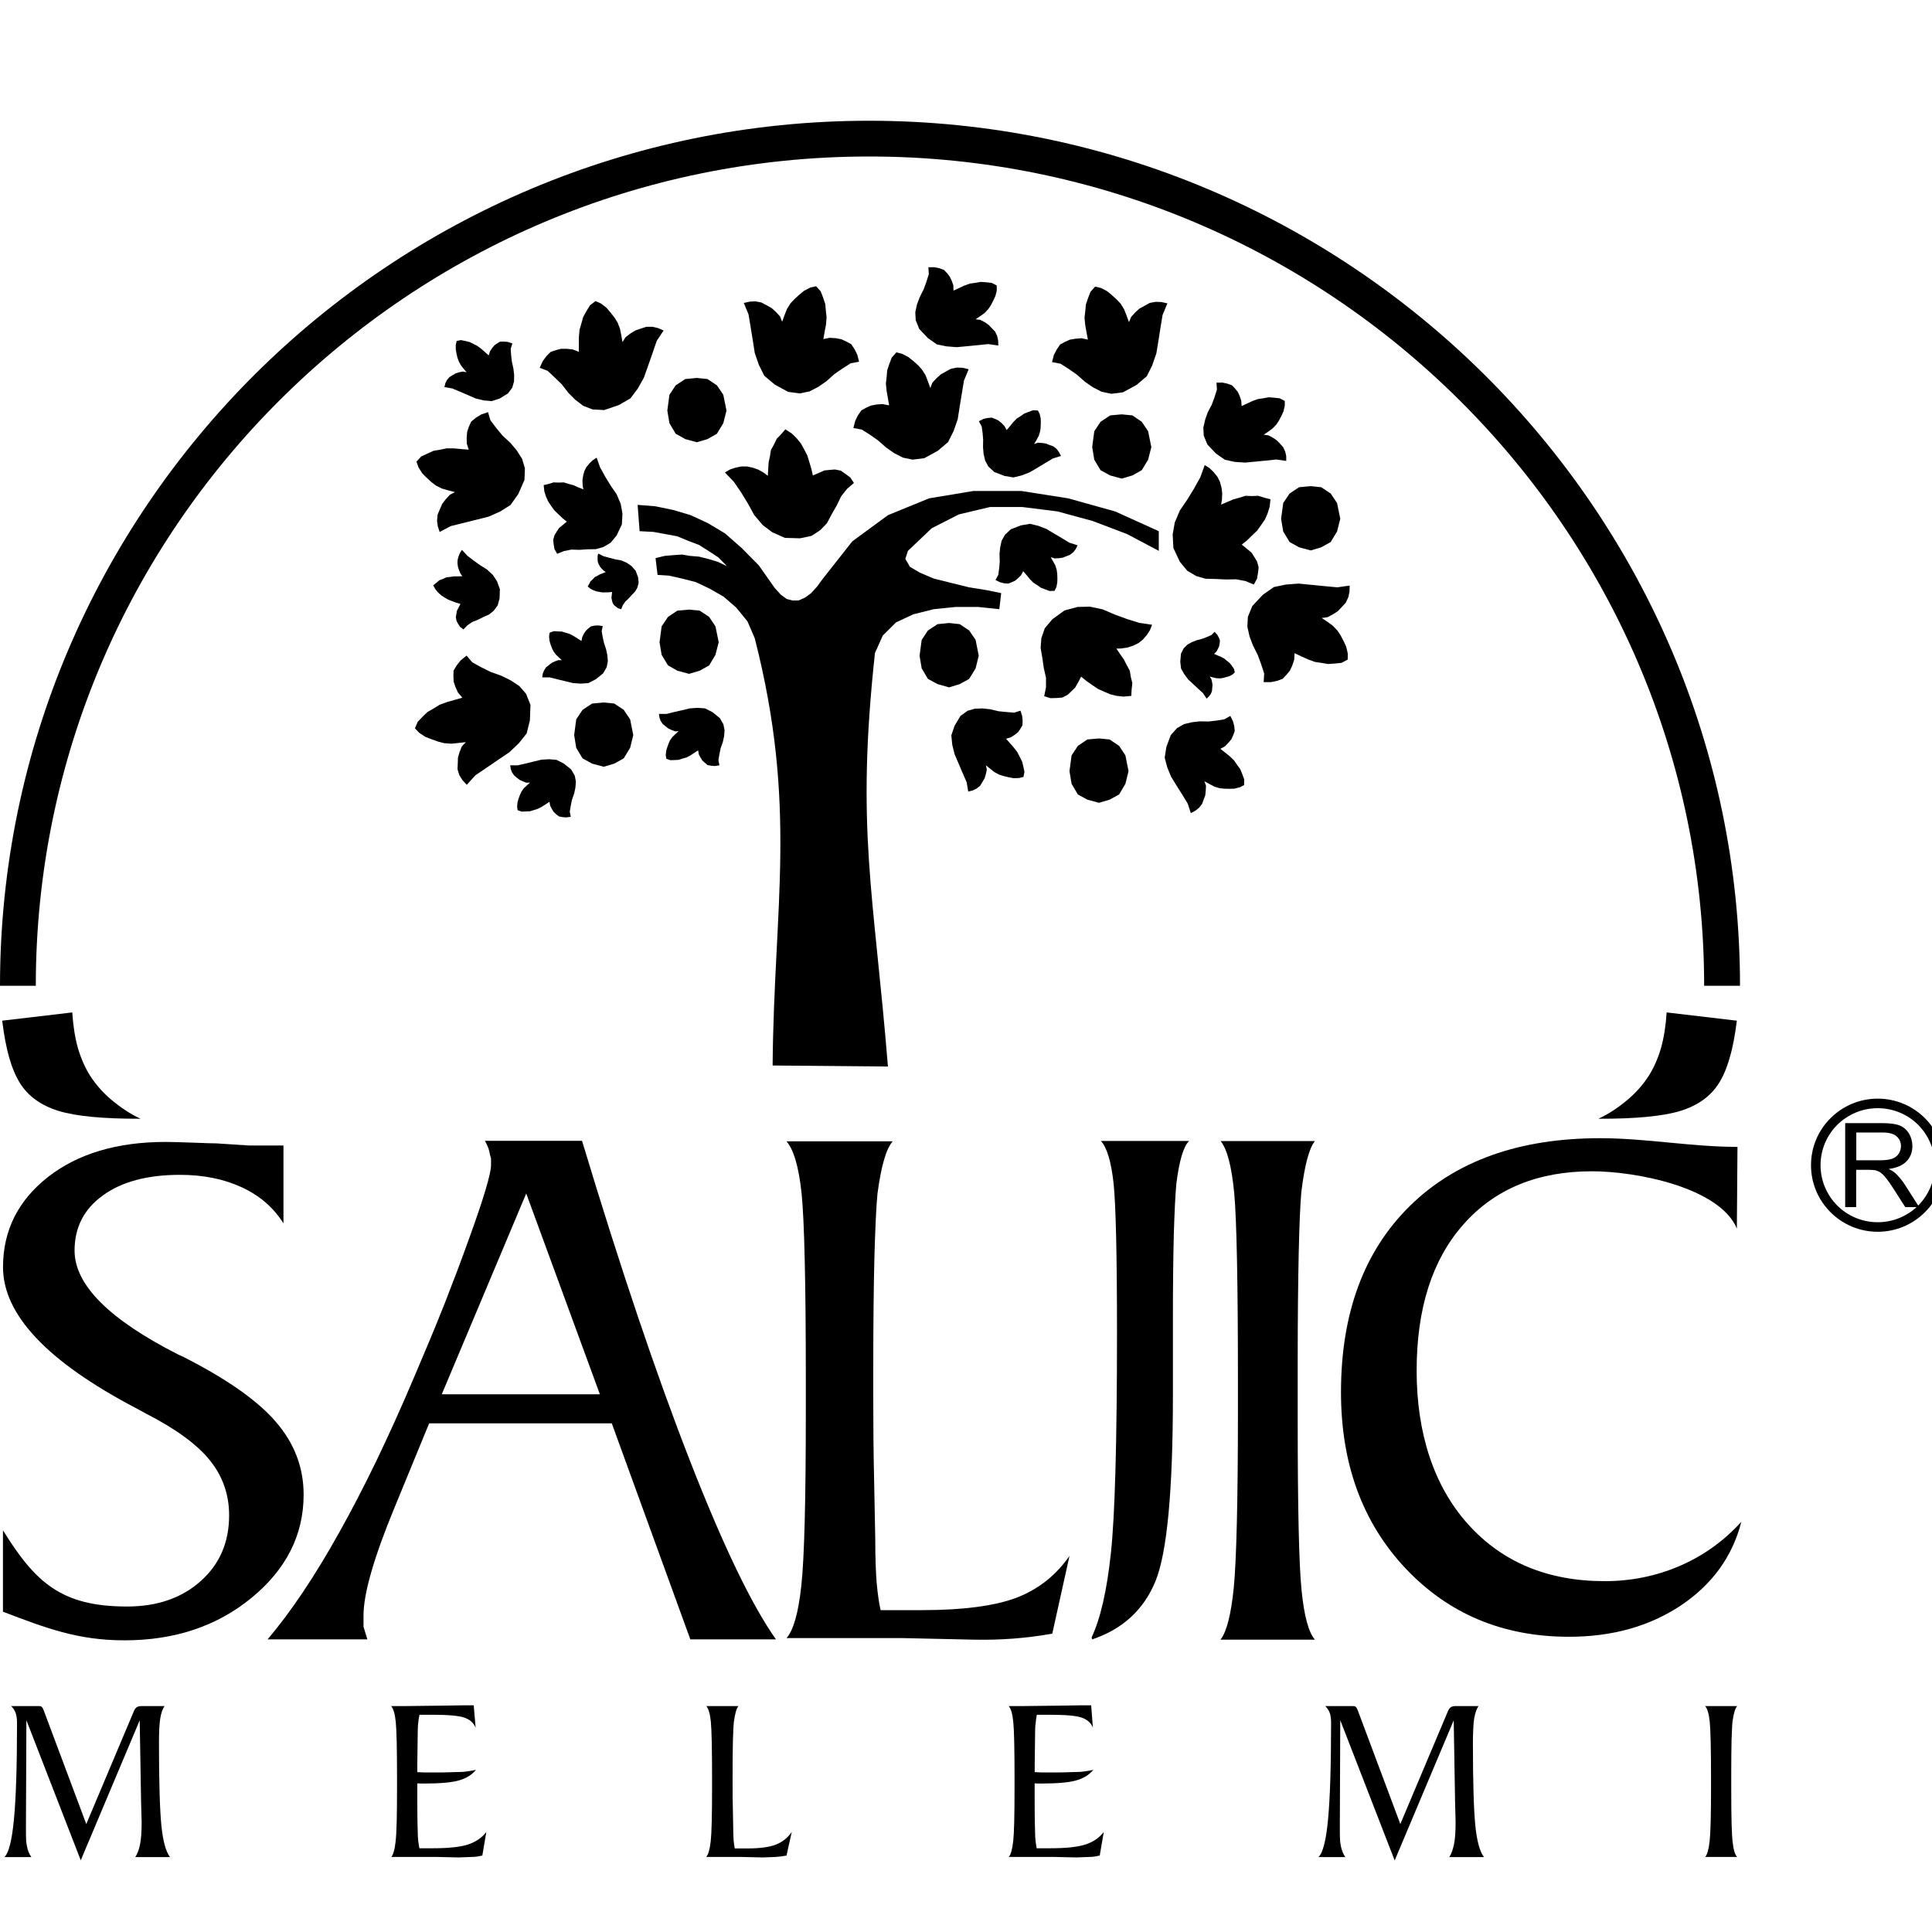 <svg width="32" height="32" viewBox="0 0 32 32" fill="none" xmlns="http://www.w3.org/2000/svg">
<g clip-path="url(#clip0_757_47)">
<path fill-rule="evenodd" clip-rule="evenodd" d="M19.541 9.303L19.663 9.452L19.813 9.541L19.968 9.586L20.142 9.59L20.305 9.598L20.473 9.595L20.629 9.624L20.767 9.682L20.82 9.586L20.838 9.48L20.847 9.395L20.82 9.298L20.777 9.228L20.728 9.152L20.648 9.086L20.568 9.02L20.655 8.95L20.742 8.865L20.824 8.787L20.89 8.693L20.951 8.605L20.996 8.502L21.029 8.396L21.043 8.27L20.944 8.244L20.84 8.212L20.737 8.216L20.629 8.212L20.526 8.244L20.429 8.271L20.323 8.316L20.225 8.358L20.239 8.28L20.244 8.172L20.232 8.077L20.206 7.981L20.165 7.898L20.1 7.818L20.034 7.754L19.954 7.703L19.881 7.905L19.775 8.096L19.663 8.278L19.543 8.454L19.458 8.653L19.423 8.851L19.435 9.077L19.541 9.303Z" fill="black"/>
<path fill-rule="evenodd" clip-rule="evenodd" d="M10.006 6.792L9.813 6.781L9.659 6.721L9.527 6.62L9.416 6.509L9.305 6.366L9.191 6.255L9.07 6.142L8.939 6.092L8.99 5.981L9.05 5.899L9.122 5.828L9.212 5.798L9.294 5.777H9.385L9.487 5.788L9.588 5.828V5.585L9.599 5.463L9.628 5.362L9.659 5.251L9.71 5.159L9.771 5.058L9.863 4.987L9.954 5.027L10.046 5.098L10.107 5.17L10.178 5.26L10.229 5.342L10.268 5.442L10.289 5.545L10.31 5.666L10.361 5.585L10.441 5.524L10.523 5.474L10.615 5.442L10.705 5.413H10.808L10.899 5.434L10.991 5.474L10.878 5.645L10.808 5.849L10.737 6.052L10.665 6.255L10.563 6.437L10.441 6.599L10.248 6.71L10.006 6.792Z" fill="black"/>
<path fill-rule="evenodd" clip-rule="evenodd" d="M22.199 8.593L22.146 8.803L22.04 8.978L21.884 9.065L21.71 9.117L21.517 9.065L21.36 8.978L21.254 8.803L21.219 8.593L21.254 8.332L21.36 8.174L21.517 8.07L21.71 8.052L21.884 8.07L22.04 8.174L22.146 8.332L22.199 8.593Z" fill="black"/>
<path fill-rule="evenodd" clip-rule="evenodd" d="M10.213 8.869L10.115 8.989L9.995 9.06L9.87 9.096L9.731 9.098L9.598 9.107L9.464 9.103L9.339 9.128L9.228 9.173L9.184 9.096L9.17 9.011L9.163 8.942L9.184 8.865L9.219 8.808L9.259 8.747L9.324 8.693L9.388 8.64L9.318 8.584L9.247 8.516L9.183 8.454L9.127 8.377L9.08 8.306L9.042 8.223L9.016 8.139L9.005 8.035L9.085 8.016L9.169 7.99L9.25 7.993L9.337 7.99L9.421 8.016L9.499 8.037L9.585 8.075L9.663 8.106L9.651 8.046L9.647 7.959L9.658 7.882L9.678 7.804L9.713 7.736L9.764 7.674L9.818 7.622L9.882 7.58L9.94 7.743L10.025 7.896L10.115 8.044L10.213 8.185L10.281 8.346L10.31 8.506L10.3 8.686L10.213 8.869Z" fill="black"/>
<path fill-rule="evenodd" clip-rule="evenodd" d="M13.251 8.916L13.441 8.876L13.585 8.782L13.697 8.666L13.778 8.513L13.86 8.37L13.933 8.219L14.031 8.096L14.144 7.999L14.083 7.908L13.996 7.844L13.925 7.795L13.827 7.776L13.745 7.783L13.653 7.792L13.559 7.834L13.463 7.875L13.439 7.766L13.404 7.65L13.371 7.542L13.317 7.439L13.267 7.347L13.195 7.259L13.117 7.182L13.008 7.111L12.941 7.189L12.865 7.268L12.821 7.36L12.769 7.453L12.752 7.561L12.731 7.658L12.724 7.775L12.717 7.881L12.654 7.832L12.559 7.778L12.47 7.747L12.371 7.726H12.277L12.178 7.747L12.091 7.776L12.007 7.825L12.155 7.98L12.278 8.16L12.39 8.344L12.492 8.53L12.633 8.697L12.793 8.817L13.001 8.909L13.251 8.916Z" fill="black"/>
<path fill-rule="evenodd" clip-rule="evenodd" d="M16.469 7.818L16.371 7.728L16.317 7.629L16.291 7.516L16.282 7.408L16.284 7.283L16.275 7.174L16.26 7.063L16.213 6.977L16.288 6.939L16.355 6.924L16.425 6.917L16.488 6.941L16.54 6.967L16.589 7.007L16.637 7.057L16.674 7.123L16.728 7.059L16.78 6.995L16.839 6.934L16.902 6.894L16.966 6.849L17.034 6.823L17.111 6.795L17.191 6.799L17.222 6.859L17.238 6.938L17.239 7.002L17.236 7.082L17.227 7.148L17.205 7.219L17.172 7.281L17.128 7.354L17.191 7.333L17.26 7.337L17.326 7.347L17.387 7.372L17.45 7.394L17.504 7.439L17.542 7.492L17.573 7.552L17.438 7.594L17.311 7.67L17.184 7.747L17.055 7.823L16.921 7.875L16.785 7.908L16.634 7.882L16.469 7.818Z" fill="black"/>
<path fill-rule="evenodd" clip-rule="evenodd" d="M16.743 8.766L16.646 8.857L16.59 8.956L16.566 9.068L16.555 9.176L16.559 9.301L16.55 9.409L16.535 9.522L16.488 9.607L16.562 9.643L16.63 9.661L16.7 9.666L16.762 9.642L16.815 9.617L16.862 9.577L16.912 9.527L16.947 9.461L17.003 9.525L17.055 9.589L17.114 9.65L17.177 9.69L17.241 9.735L17.309 9.761L17.386 9.789L17.466 9.786L17.497 9.725L17.512 9.647L17.514 9.583L17.511 9.503L17.502 9.437L17.48 9.365L17.445 9.303L17.403 9.228L17.466 9.249L17.535 9.246L17.601 9.237L17.662 9.213L17.725 9.188L17.779 9.145L17.819 9.093L17.848 9.032L17.713 8.989L17.586 8.912L17.459 8.837L17.332 8.761L17.196 8.709L17.06 8.676L16.909 8.702L16.743 8.766Z" fill="black"/>
<path fill-rule="evenodd" clip-rule="evenodd" d="M10.569 9.563L10.578 9.654L10.557 9.732L10.521 9.796L10.465 9.854L10.413 9.911L10.357 9.965L10.315 10.025L10.289 10.09L10.239 10.076L10.199 10.046L10.167 10.02L10.145 9.98L10.136 9.944L10.127 9.9L10.133 9.854L10.138 9.805L10.086 9.81L10.028 9.812H9.976L9.924 9.803L9.875 9.794L9.825 9.775L9.779 9.751L9.734 9.713L9.758 9.673L9.781 9.628L9.818 9.595L9.851 9.558L9.896 9.536L9.936 9.513L9.986 9.494L10.033 9.475L10.002 9.454L9.966 9.419L9.938 9.385L9.915 9.343L9.901 9.303L9.898 9.256V9.213L9.908 9.169L9.997 9.213L10.096 9.24L10.194 9.265L10.289 9.282L10.383 9.322L10.46 9.376L10.529 9.454L10.569 9.563Z" fill="black"/>
<path fill-rule="evenodd" clip-rule="evenodd" d="M8.786 11.674L8.714 11.493L8.603 11.364L8.459 11.269L8.307 11.194L8.124 11.128L7.975 11.054L7.822 10.97L7.728 10.859L7.629 10.939L7.564 11.021L7.512 11.109L7.51 11.206L7.514 11.29L7.543 11.377L7.585 11.47L7.658 11.556L7.533 11.592L7.408 11.627L7.284 11.672L7.188 11.731L7.082 11.792L7.004 11.866L6.919 11.955L6.873 12.063L6.945 12.139L7.046 12.205L7.14 12.242L7.256 12.283L7.355 12.309L7.474 12.318L7.585 12.307L7.716 12.292L7.648 12.365L7.611 12.459L7.585 12.551L7.582 12.648L7.578 12.743L7.609 12.841L7.66 12.922L7.731 12.999L7.874 12.841L8.062 12.714L8.248 12.587L8.436 12.46L8.593 12.311L8.723 12.148L8.777 11.931L8.786 11.674Z" fill="black"/>
<path fill-rule="evenodd" clip-rule="evenodd" d="M8.687 7.948L8.694 7.755L8.647 7.599L8.558 7.459L8.455 7.337L8.323 7.214L8.222 7.092L8.123 6.962L8.083 6.826L7.968 6.866L7.881 6.92L7.804 6.984L7.764 7.073L7.738 7.151L7.73 7.241L7.731 7.344L7.763 7.448L7.641 7.438L7.519 7.427L7.397 7.426L7.293 7.448L7.18 7.467L7.084 7.511L6.976 7.561L6.898 7.646L6.931 7.74L6.993 7.839L7.058 7.905L7.143 7.983L7.22 8.042L7.317 8.091L7.416 8.12L7.536 8.151L7.451 8.195L7.382 8.27L7.324 8.346L7.286 8.435L7.248 8.523L7.239 8.624L7.251 8.716L7.282 8.811L7.465 8.714L7.674 8.662L7.883 8.61L8.091 8.558L8.283 8.473L8.455 8.365L8.584 8.184L8.687 7.948Z" fill="black"/>
<path fill-rule="evenodd" clip-rule="evenodd" d="M19.997 7.361L19.938 7.215L19.931 7.083L19.961 6.951L20.004 6.83L20.072 6.7L20.116 6.58L20.156 6.453L20.149 6.338L20.248 6.337L20.328 6.354L20.406 6.382L20.459 6.439L20.502 6.491L20.533 6.559L20.559 6.637L20.565 6.726L20.655 6.684L20.744 6.642L20.838 6.609L20.923 6.597L21.015 6.58L21.101 6.587L21.196 6.597L21.28 6.641V6.72L21.259 6.812L21.228 6.882L21.184 6.965L21.142 7.03L21.081 7.094L21.014 7.144L20.93 7.2L21.008 7.21L21.08 7.248L21.146 7.292L21.2 7.347L21.252 7.405L21.287 7.479L21.304 7.554V7.634L21.139 7.611L20.967 7.629L20.793 7.646L20.619 7.662L20.448 7.65L20.288 7.615L20.14 7.512L19.997 7.361Z" fill="black"/>
<path fill-rule="evenodd" clip-rule="evenodd" d="M20.742 10.038L20.669 10.216L20.66 10.38L20.697 10.543L20.753 10.691L20.834 10.852L20.888 11L20.939 11.156L20.93 11.298H21.052L21.151 11.278L21.245 11.243L21.311 11.173L21.365 11.107L21.403 11.026L21.436 10.928L21.442 10.819L21.553 10.871L21.663 10.921L21.777 10.963L21.884 10.979L21.997 10.998L22.101 10.991L22.22 10.979L22.322 10.925L22.324 10.826L22.298 10.713L22.259 10.628L22.206 10.526L22.153 10.446L22.078 10.366L21.995 10.305L21.892 10.236L21.988 10.223L22.078 10.175L22.159 10.123L22.225 10.053L22.291 9.982L22.333 9.89L22.352 9.8L22.355 9.699L22.15 9.728L21.936 9.708L21.722 9.687L21.508 9.666L21.299 9.682L21.101 9.723L20.918 9.85L20.742 10.038Z" fill="black"/>
<path fill-rule="evenodd" clip-rule="evenodd" d="M12.033 6.8L11.98 7.01L11.874 7.184L11.718 7.273L11.542 7.325L11.351 7.273L11.192 7.184L11.088 7.01L11.053 6.8L11.088 6.538L11.192 6.382L11.351 6.278L11.542 6.26L11.718 6.278L11.874 6.382L11.98 6.538L12.033 6.8Z" fill="black"/>
<path fill-rule="evenodd" clip-rule="evenodd" d="M19.07 7.405L19.016 7.615L18.911 7.788L18.755 7.875L18.579 7.927L18.388 7.875L18.229 7.788L18.125 7.615L18.09 7.405L18.125 7.142L18.229 6.986L18.388 6.88L18.579 6.863L18.755 6.88L18.911 6.986L19.016 7.142L19.07 7.405Z" fill="black"/>
<path fill-rule="evenodd" clip-rule="evenodd" d="M16.211 10.861L16.159 11.071L16.052 11.245L15.896 11.331L15.72 11.385L15.529 11.331L15.37 11.245L15.266 11.071L15.231 10.861L15.266 10.598L15.37 10.442L15.529 10.338L15.72 10.319L15.896 10.338L16.052 10.442L16.159 10.598L16.211 10.861Z" fill="black"/>
<path fill-rule="evenodd" clip-rule="evenodd" d="M15.309 7.589L15.116 7.613L14.956 7.58L14.808 7.504L14.678 7.413L14.542 7.294L14.413 7.203L14.274 7.115L14.135 7.089L14.165 6.971L14.21 6.879L14.267 6.797L14.352 6.75L14.429 6.717L14.518 6.7L14.62 6.693L14.727 6.714L14.706 6.594L14.685 6.474L14.673 6.352L14.685 6.248L14.695 6.132L14.728 6.034L14.77 5.923L14.847 5.836L14.944 5.861L15.047 5.915L15.12 5.974L15.207 6.05L15.27 6.121L15.329 6.213L15.367 6.311L15.409 6.427L15.444 6.337L15.513 6.264L15.585 6.199L15.668 6.153L15.753 6.107L15.852 6.088L15.946 6.092L16.044 6.116L15.966 6.305L15.931 6.517L15.896 6.731L15.863 6.943L15.795 7.139L15.704 7.321L15.534 7.466L15.309 7.589Z" fill="black"/>
<path fill-rule="evenodd" clip-rule="evenodd" d="M13.054 6.491L13.248 6.516L13.408 6.483L13.556 6.406L13.686 6.316L13.82 6.196L13.951 6.106L14.09 6.017L14.229 5.991L14.199 5.873L14.154 5.783L14.097 5.699L14.011 5.654L13.935 5.619L13.846 5.602L13.743 5.595L13.637 5.616L13.658 5.498L13.681 5.378L13.691 5.255L13.679 5.15L13.669 5.036L13.636 4.937L13.594 4.826L13.517 4.741L13.42 4.763L13.317 4.817L13.244 4.876L13.159 4.954L13.093 5.024L13.035 5.117L12.997 5.213L12.955 5.329L12.92 5.241L12.851 5.166L12.78 5.102L12.696 5.055L12.611 5.01L12.511 4.991L12.418 4.996L12.32 5.018L12.398 5.208L12.433 5.42L12.468 5.633L12.501 5.845L12.569 6.043L12.659 6.224L12.83 6.368L13.054 6.491Z" fill="black"/>
<path fill-rule="evenodd" clip-rule="evenodd" d="M10.489 12.175L10.437 12.386L10.331 12.561L10.174 12.648L9.999 12.7L9.807 12.648L9.649 12.561L9.544 12.386L9.51 12.175L9.544 11.915L9.649 11.757L9.807 11.653L9.999 11.635L10.174 11.653L10.331 11.757L10.437 11.915L10.489 12.175Z" fill="black"/>
<path fill-rule="evenodd" clip-rule="evenodd" d="M18.6 6.498L18.409 6.522L18.247 6.489L18.099 6.413L17.97 6.323L17.834 6.203L17.704 6.113L17.565 6.024L17.425 5.998L17.455 5.88L17.502 5.79L17.559 5.706L17.643 5.661L17.72 5.626L17.81 5.611L17.911 5.602L18.019 5.625L17.996 5.505L17.975 5.385L17.963 5.263L17.975 5.157L17.986 5.043L18.019 4.944L18.062 4.833L18.139 4.747L18.236 4.77L18.339 4.824L18.41 4.883L18.497 4.961L18.562 5.031L18.619 5.124L18.657 5.22L18.699 5.336L18.736 5.248L18.804 5.173L18.875 5.109L18.96 5.064L19.044 5.017L19.145 4.999L19.239 5.003L19.336 5.025L19.256 5.216L19.221 5.428L19.188 5.64L19.153 5.852L19.085 6.05L18.995 6.231L18.826 6.375L18.6 6.498Z" fill="black"/>
<path fill-rule="evenodd" clip-rule="evenodd" d="M9.99 11.153L10.049 11.05L10.068 10.951L10.059 10.849L10.039 10.755L10.004 10.649L9.983 10.555L9.966 10.454L9.983 10.369L9.908 10.359L9.847 10.362L9.786 10.376L9.739 10.413L9.703 10.449L9.671 10.496L9.644 10.552L9.631 10.616L9.567 10.576L9.504 10.536L9.438 10.501L9.376 10.482L9.308 10.461L9.243 10.458L9.172 10.454L9.104 10.479L9.094 10.54L9.101 10.609L9.116 10.665L9.141 10.732L9.165 10.784L9.205 10.84L9.25 10.883L9.306 10.935L9.247 10.934L9.189 10.955L9.136 10.981L9.09 11.017L9.043 11.054L9.01 11.107L8.989 11.161L8.981 11.22H9.106L9.235 11.252L9.363 11.283L9.492 11.314L9.621 11.323L9.745 11.314L9.866 11.252L9.99 11.153Z" fill="black"/>
<path fill-rule="evenodd" clip-rule="evenodd" d="M9.461 12.745L9.52 12.848L9.539 12.947L9.53 13.049L9.51 13.143L9.473 13.249L9.454 13.343L9.437 13.443L9.454 13.528L9.379 13.539L9.316 13.534L9.257 13.522L9.21 13.485L9.172 13.449L9.142 13.402L9.113 13.346L9.101 13.28L9.038 13.322L8.975 13.362L8.909 13.396L8.847 13.416L8.779 13.437L8.714 13.44L8.641 13.443L8.573 13.419L8.565 13.358L8.572 13.287L8.587 13.233L8.612 13.166L8.636 13.114L8.674 13.058L8.721 13.014L8.777 12.962L8.718 12.964L8.659 12.941L8.607 12.917L8.56 12.881L8.514 12.842L8.479 12.79L8.46 12.737L8.45 12.676H8.577L8.706 12.646L8.834 12.615L8.963 12.584L9.09 12.575L9.216 12.585L9.337 12.646L9.461 12.745Z" fill="black"/>
<path fill-rule="evenodd" clip-rule="evenodd" d="M17.429 10.258L17.305 10.406L17.248 10.571L17.236 10.731L17.265 10.901L17.288 11.062L17.325 11.226V11.384L17.295 11.531L17.399 11.564L17.507 11.561L17.594 11.554L17.683 11.509L17.742 11.453L17.808 11.389L17.859 11.299L17.907 11.207L17.993 11.278L18.094 11.349L18.186 11.411L18.292 11.458L18.39 11.5L18.499 11.526L18.609 11.538L18.738 11.526L18.743 11.424L18.755 11.314L18.731 11.217L18.713 11.109L18.661 11.014L18.616 10.925L18.55 10.83L18.491 10.743L18.57 10.741L18.677 10.725L18.769 10.694L18.858 10.651L18.931 10.592L18.997 10.515L19.047 10.437L19.082 10.348L18.87 10.317L18.661 10.251L18.459 10.177L18.264 10.093L18.05 10.048L17.848 10.053L17.631 10.111L17.429 10.258Z" fill="black"/>
<path fill-rule="evenodd" clip-rule="evenodd" d="M18.692 12.773L18.64 12.983L18.536 13.159L18.379 13.245L18.203 13.297L18.01 13.245L17.853 13.159L17.749 12.983L17.714 12.773L17.749 12.511L17.853 12.354L18.01 12.248L18.203 12.231L18.379 12.248L18.536 12.354L18.64 12.511L18.692 12.773Z" fill="black"/>
<path fill-rule="evenodd" clip-rule="evenodd" d="M11.923 11.894L11.982 11.997L12.001 12.096L11.993 12.196L11.972 12.292L11.935 12.396L11.916 12.492L11.899 12.591L11.916 12.676L11.841 12.688L11.779 12.683L11.718 12.671L11.673 12.632L11.634 12.598L11.605 12.551L11.575 12.495L11.563 12.429L11.5 12.469L11.438 12.511L11.371 12.546L11.309 12.563L11.241 12.585L11.177 12.589L11.104 12.591L11.036 12.568L11.027 12.507L11.034 12.436L11.05 12.382L11.074 12.315L11.098 12.261L11.137 12.207L11.184 12.162L11.239 12.111L11.18 12.113L11.121 12.09L11.069 12.066L11.022 12.028L10.976 11.992L10.942 11.939L10.923 11.886L10.914 11.825H11.039L11.168 11.793L11.297 11.764L11.425 11.733L11.553 11.724L11.678 11.733L11.8 11.795L11.923 11.894Z" fill="black"/>
<path fill-rule="evenodd" clip-rule="evenodd" d="M15.908 11.858L16.026 11.773L16.146 11.738L16.277 11.734L16.402 11.748L16.543 11.781L16.667 11.793L16.797 11.804L16.902 11.771L16.931 11.861L16.938 11.939L16.935 12.014L16.898 12.076L16.862 12.127L16.808 12.17L16.743 12.212L16.663 12.236L16.728 12.309L16.792 12.382L16.851 12.459L16.888 12.533L16.93 12.615L16.949 12.693L16.968 12.783L16.952 12.868L16.877 12.887L16.787 12.889L16.712 12.875L16.623 12.854L16.55 12.83L16.472 12.789L16.407 12.738L16.329 12.676L16.345 12.747L16.329 12.822L16.308 12.891L16.272 12.952L16.235 13.014L16.176 13.061L16.112 13.092L16.037 13.111L16.011 12.957L15.943 12.801L15.877 12.646L15.811 12.492L15.772 12.334L15.757 12.179L15.811 12.021L15.908 11.858Z" fill="black"/>
<path fill-rule="evenodd" clip-rule="evenodd" d="M15.226 5.449L15.167 5.303L15.16 5.171L15.189 5.039L15.235 4.919L15.301 4.787L15.344 4.668L15.384 4.541L15.377 4.426H15.476L15.556 4.442L15.635 4.471L15.689 4.527L15.73 4.581L15.762 4.647L15.79 4.725L15.793 4.813L15.884 4.772L15.972 4.73L16.066 4.697L16.152 4.685L16.244 4.669L16.329 4.675L16.425 4.685L16.508 4.728L16.51 4.81L16.488 4.9L16.456 4.97L16.413 5.053L16.371 5.117L16.31 5.183L16.242 5.232L16.159 5.288L16.237 5.298L16.31 5.336L16.374 5.38L16.428 5.437L16.482 5.492L16.517 5.567L16.533 5.642L16.535 5.723L16.369 5.699L16.195 5.717L16.021 5.734L15.847 5.75L15.678 5.737L15.517 5.704L15.369 5.6L15.226 5.449Z" fill="black"/>
<path fill-rule="evenodd" clip-rule="evenodd" d="M19.392 12.175L19.496 12.059L19.613 11.993L19.745 11.962L19.872 11.948L20.018 11.95L20.145 11.936L20.277 11.915L20.378 11.858L20.422 11.946L20.443 12.026L20.451 12.108L20.424 12.181L20.396 12.243L20.349 12.3L20.291 12.36L20.213 12.403L20.291 12.464L20.368 12.526L20.439 12.594L20.488 12.665L20.544 12.742L20.575 12.82L20.608 12.91L20.606 13.004L20.535 13.04L20.443 13.063L20.368 13.065L20.274 13.063L20.196 13.054L20.112 13.028L20.037 12.988L19.949 12.94L19.975 13.014L19.971 13.096L19.963 13.172L19.936 13.245L19.909 13.318L19.856 13.383L19.797 13.429L19.724 13.468L19.672 13.31L19.581 13.16L19.488 13.013L19.397 12.865L19.333 12.709L19.291 12.549L19.319 12.37L19.392 12.175Z" fill="black"/>
<path fill-rule="evenodd" clip-rule="evenodd" d="M8.274 9.914L8.243 10.027L8.179 10.114L8.104 10.176L8.006 10.22L7.916 10.265L7.82 10.303L7.74 10.359L7.676 10.425L7.622 10.385L7.585 10.329L7.561 10.282L7.55 10.222L7.559 10.171L7.568 10.116L7.597 10.06L7.627 10.003L7.561 9.984L7.49 9.958L7.425 9.933L7.364 9.897L7.309 9.862L7.258 9.815L7.213 9.763L7.175 9.694L7.225 9.655L7.275 9.612L7.335 9.589L7.394 9.562L7.462 9.555L7.523 9.546H7.594L7.658 9.544L7.63 9.506L7.603 9.445L7.585 9.388L7.577 9.327L7.58 9.27L7.597 9.211L7.618 9.159L7.651 9.108L7.742 9.206L7.848 9.287L7.956 9.364L8.067 9.433L8.165 9.525L8.233 9.629L8.28 9.76L8.274 9.914Z" fill="black"/>
<path fill-rule="evenodd" clip-rule="evenodd" d="M8.413 6.517L8.485 6.42L8.514 6.318L8.516 6.21L8.504 6.106L8.478 5.988L8.466 5.883L8.459 5.776L8.487 5.689L8.41 5.663L8.346 5.658L8.281 5.659L8.229 5.691L8.187 5.722L8.151 5.765L8.116 5.819L8.095 5.887L8.034 5.833L7.973 5.779L7.909 5.731L7.846 5.699L7.778 5.665L7.712 5.649L7.637 5.633L7.564 5.647L7.549 5.71V5.784L7.559 5.847L7.576 5.922L7.597 5.982L7.632 6.047L7.674 6.102L7.728 6.166L7.667 6.154L7.604 6.166L7.547 6.184L7.495 6.215L7.444 6.246L7.402 6.295L7.376 6.349L7.361 6.411L7.491 6.434L7.622 6.489L7.752 6.545L7.881 6.601L8.013 6.632L8.144 6.644L8.276 6.601L8.413 6.517Z" fill="black"/>
<path fill-rule="evenodd" clip-rule="evenodd" d="M19.561 10.826L19.606 10.738L19.667 10.677L19.743 10.635L19.82 10.605L19.91 10.581L19.987 10.552L20.067 10.517L20.117 10.465L20.161 10.512L20.187 10.559L20.206 10.607L20.201 10.658L20.194 10.699L20.175 10.743L20.149 10.79L20.109 10.83L20.166 10.856L20.225 10.88L20.281 10.911L20.323 10.946L20.37 10.984L20.403 11.027L20.438 11.078L20.453 11.135L20.415 11.172L20.361 11.2L20.316 11.213L20.257 11.229L20.208 11.236L20.151 11.234L20.098 11.222L20.036 11.206L20.064 11.248L20.076 11.299L20.083 11.349L20.078 11.398L20.074 11.448L20.053 11.496L20.023 11.536L19.985 11.571L19.926 11.481L19.844 11.406L19.762 11.33L19.679 11.253L19.615 11.166L19.562 11.074L19.549 10.958L19.561 10.826Z" fill="black"/>
<path fill-rule="evenodd" clip-rule="evenodd" d="M11.904 10.637L11.85 10.847L11.746 11.021L11.589 11.109L11.413 11.161L11.22 11.109L11.064 11.021L10.959 10.847L10.924 10.637L10.959 10.374L11.064 10.218L11.22 10.114L11.413 10.097L11.589 10.114L11.746 10.218L11.85 10.374L11.904 10.637Z" fill="black"/>
<path fill-rule="evenodd" clip-rule="evenodd" d="M12.797 17.644C12.819 15.001 13.213 13.358 12.501 10.571L12.381 10.293L12.195 10.064L11.986 9.883L11.756 9.751L11.526 9.642L11.297 9.583L11.078 9.534L10.891 9.522L10.858 9.244L11.011 9.207L11.154 9.195L11.297 9.185L11.427 9.207L11.58 9.22L11.723 9.256L11.888 9.305L12.041 9.378L11.899 9.233L11.733 9.124L11.58 9.027L11.394 8.956L11.218 8.883L11.02 8.846L10.823 8.81L10.594 8.798L10.561 8.362L10.857 8.386L11.152 8.447L11.438 8.532L11.723 8.664L12.008 8.834L12.282 9.075L12.569 9.365L12.832 9.739L12.931 9.848L13.03 9.921L13.127 9.946H13.226L13.336 9.897L13.435 9.824L13.534 9.715L13.623 9.593L14.117 8.966L14.709 8.532L15.389 8.254L16.124 8.132H16.914L17.692 8.254L18.47 8.471L19.193 8.798V9.124L18.668 8.846L18.097 8.629L17.516 8.471L16.935 8.398H16.397L15.882 8.52L15.433 8.749L15.038 9.124L14.995 9.256L15.071 9.388L15.236 9.485L15.466 9.583L15.751 9.654L16.047 9.727L16.343 9.775L16.583 9.824L16.552 10.09L16.2 10.053H15.828L15.466 10.09L15.127 10.175L14.841 10.309L14.622 10.526L14.492 10.816C14.175 13.747 14.471 14.76 14.707 17.665L12.8 17.648L12.797 17.644Z" fill="black"/>
<path fill-rule="evenodd" clip-rule="evenodd" d="M0.049 26.698V25.347C0.579 26.198 1.004 26.609 2.102 26.609C2.603 26.609 3.01 26.469 3.325 26.187C3.639 25.908 3.795 25.543 3.795 25.099C3.795 24.755 3.689 24.452 3.478 24.19C3.27 23.928 2.913 23.667 2.41 23.409L2.24 23.317C0.78 22.549 0.05 21.773 0.05 20.988C0.05 20.381 0.299 19.885 0.793 19.496C1.289 19.108 1.94 18.914 2.744 18.914C2.828 18.914 2.979 18.918 3.198 18.926C3.414 18.935 3.543 18.938 3.586 18.938L4.124 18.973H4.695V20.263C4.531 20.001 4.3 19.802 4.002 19.664C3.705 19.527 3.364 19.459 2.981 19.459C2.441 19.459 2.013 19.574 1.704 19.8C1.39 20.026 1.235 20.331 1.235 20.713C1.235 21.281 1.808 21.854 2.949 22.434L3.031 22.471C3.748 22.835 4.262 23.193 4.568 23.549C4.876 23.905 5.029 24.306 5.029 24.756C5.029 25.423 4.742 25.991 4.168 26.464C3.595 26.934 2.894 27.169 2.062 27.169C1.286 27.169 0.757 26.965 0.049 26.695V26.698Z" fill="black"/>
<path fill-rule="evenodd" clip-rule="evenodd" d="M7.317 23.094H9.936L8.716 19.768L7.317 23.094ZM4.434 27.151C4.827 26.686 5.22 26.097 5.617 25.385C5.815 25.032 6.019 24.64 6.228 24.209C6.435 23.777 6.651 23.303 6.868 22.789C7.037 22.394 7.206 21.991 7.369 21.58C7.507 21.227 7.643 20.869 7.773 20.505C8.015 19.838 8.133 19.435 8.133 19.298V19.185C8.119 19.147 8.111 19.107 8.104 19.069C8.095 19.027 8.072 18.97 8.032 18.895H9.64C10.279 21.015 10.876 22.782 11.426 24.19C11.976 25.599 12.45 26.585 12.852 27.153H11.434L10.133 23.575H7.108L6.552 24.928L6.539 24.959C6.195 25.791 6.021 26.392 6.021 26.755V26.945L6.085 27.153H4.434V27.151Z" fill="black"/>
<path fill-rule="evenodd" clip-rule="evenodd" d="M13.028 18.904H14.786C14.678 19.025 14.594 19.315 14.534 19.77C14.513 19.984 14.497 20.333 14.483 20.817C14.471 21.304 14.464 21.917 14.464 22.657V23.183C14.464 23.586 14.467 24.06 14.48 24.609C14.49 25.157 14.497 25.451 14.497 25.488C14.497 25.793 14.506 26.04 14.521 26.226C14.539 26.412 14.56 26.559 14.586 26.669H15.268C15.952 26.669 16.474 26.599 16.832 26.465C17.192 26.328 17.486 26.097 17.714 25.772L17.429 27.058C16.997 27.136 16.568 27.167 16.131 27.158L14.956 27.132H13.027C13.141 27.005 13.223 26.719 13.272 26.267C13.322 25.816 13.347 24.852 13.347 23.37V22.844C13.347 21.236 13.322 20.21 13.277 19.767C13.23 19.324 13.145 19.037 13.025 18.902L13.028 18.904Z" fill="black"/>
<path fill-rule="evenodd" clip-rule="evenodd" d="M18.233 18.898H19.695C19.601 18.99 19.531 19.227 19.484 19.609C19.467 19.786 19.454 20.062 19.442 20.444C19.432 20.826 19.427 21.302 19.427 21.873V23.112C19.427 24.692 19.331 25.718 19.138 26.191C18.943 26.663 18.595 26.983 18.092 27.153L18.08 27.122C18.228 26.807 18.334 26.342 18.4 25.724C18.466 25.107 18.501 23.895 18.501 22.09C18.501 20.788 18.482 19.956 18.444 19.596C18.404 19.237 18.334 19.004 18.233 18.897V18.898Z" fill="black"/>
<path fill-rule="evenodd" clip-rule="evenodd" d="M20.217 27.155C20.317 27.028 20.391 26.74 20.436 26.288C20.479 25.835 20.504 24.867 20.504 23.383V22.855C20.504 21.241 20.483 20.211 20.443 19.767C20.401 19.322 20.326 19.036 20.218 18.9H21.779C21.683 19.018 21.609 19.298 21.555 19.737C21.536 19.937 21.522 20.274 21.511 20.746C21.501 21.219 21.494 21.811 21.494 22.523V23.522C21.494 24.977 21.515 25.916 21.558 26.34C21.6 26.762 21.673 27.035 21.779 27.158H20.218L20.217 27.155Z" fill="black"/>
<path fill-rule="evenodd" clip-rule="evenodd" d="M28.778 18.999L28.768 20.349C28.484 19.67 27.106 19.4 26.368 19.4C25.467 19.4 24.757 19.694 24.24 20.279C23.721 20.864 23.464 21.674 23.464 22.704C23.464 23.733 23.746 24.612 24.313 25.243C24.877 25.873 25.634 26.189 26.579 26.189C27.019 26.189 27.433 26.104 27.821 25.937C28.211 25.769 28.55 25.526 28.842 25.206C28.695 25.779 28.362 26.241 27.844 26.589C27.323 26.936 26.707 27.11 25.987 27.11C24.892 27.11 23.991 26.731 23.279 25.976C22.568 25.22 22.211 24.248 22.211 23.06C22.211 21.75 22.592 20.722 23.352 19.974C24.113 19.227 25.164 18.852 26.504 18.852C27.261 18.852 28.014 18.996 28.778 18.996V18.999Z" fill="black"/>
<path fill-rule="evenodd" clip-rule="evenodd" d="M28.767 16.91C28.738 17.143 28.7 17.349 28.649 17.519C28.601 17.69 28.54 17.832 28.468 17.945C28.332 18.159 28.122 18.31 27.833 18.4C27.544 18.488 27.093 18.532 26.474 18.53C26.561 18.49 26.645 18.443 26.725 18.39C26.806 18.337 26.885 18.277 26.963 18.211C27.104 18.091 27.219 17.959 27.311 17.815C27.396 17.679 27.462 17.528 27.513 17.354C27.56 17.183 27.591 16.99 27.605 16.769L28.769 16.906L28.767 16.91Z" fill="black"/>
<path d="M28.226 16.328C28.226 12.545 26.674 9.11 24.168 6.623C21.663 4.134 18.205 2.592 14.396 2.592C10.587 2.592 7.138 4.133 4.641 6.62C2.14 9.107 0.593 12.544 0.593 16.328H0C0 12.38 1.615 8.796 4.223 6.199C6.828 3.608 10.427 2 14.396 2C18.365 2 21.972 3.61 24.586 6.205C27.2 8.801 28.82 12.382 28.82 16.328H28.226Z" fill="black"/>
<path fill-rule="evenodd" clip-rule="evenodd" d="M0.037 16.91C0.066 17.143 0.104 17.349 0.153 17.519C0.202 17.69 0.263 17.832 0.334 17.945C0.47 18.159 0.68 18.31 0.969 18.4C1.258 18.488 1.709 18.532 2.328 18.53C2.241 18.49 2.158 18.443 2.078 18.39C1.996 18.337 1.918 18.277 1.839 18.211C1.698 18.091 1.584 17.959 1.491 17.815C1.406 17.679 1.34 17.528 1.289 17.354C1.242 17.183 1.211 16.99 1.197 16.769L0.033 16.906H0.037V16.91Z" fill="black"/>
<path fill-rule="evenodd" clip-rule="evenodd" d="M1.338 30.814L0.437 28.492L0.43 30.198V30.319C0.43 30.371 0.43 30.42 0.432 30.463C0.433 30.508 0.44 30.55 0.449 30.592C0.461 30.654 0.486 30.71 0.519 30.759H0.073C0.144 30.694 0.198 30.484 0.231 30.132C0.265 29.779 0.282 29.246 0.282 28.532C0.282 28.468 0.273 28.414 0.259 28.372C0.245 28.331 0.221 28.294 0.184 28.258H0.621C0.642 28.258 0.658 28.258 0.666 28.259C0.675 28.261 0.684 28.266 0.693 28.273C0.701 28.279 0.712 28.298 0.724 28.329L1.429 30.212L2.215 28.348C2.227 28.315 2.245 28.291 2.262 28.279C2.281 28.265 2.309 28.258 2.346 28.258H2.727C2.695 28.298 2.671 28.365 2.654 28.463C2.647 28.506 2.643 28.562 2.638 28.629C2.635 28.697 2.633 28.777 2.633 28.867C2.633 29.518 2.647 29.974 2.673 30.236C2.699 30.496 2.748 30.672 2.816 30.759H2.241C2.276 30.705 2.302 30.635 2.32 30.547C2.337 30.458 2.346 30.34 2.346 30.194V30.17L2.337 29.857L2.314 28.494L1.336 30.816L1.338 30.814ZM6.48 30.759C6.513 30.72 6.539 30.634 6.553 30.496C6.569 30.359 6.576 30.066 6.576 29.616V29.456C6.576 28.968 6.569 28.655 6.555 28.52C6.541 28.384 6.515 28.298 6.478 28.258H6.72L7.309 28.251L7.709 28.245H7.846L7.878 28.617C7.846 28.537 7.785 28.482 7.691 28.449C7.597 28.417 7.422 28.402 7.166 28.402H6.948C6.943 28.424 6.94 28.449 6.934 28.477C6.924 28.544 6.919 28.61 6.919 28.674L6.912 29.221V29.352L7.021 29.357H7.218C7.284 29.359 7.364 29.357 7.455 29.354C7.547 29.35 7.597 29.35 7.604 29.35C7.65 29.35 7.691 29.347 7.73 29.341C7.768 29.336 7.82 29.328 7.884 29.315C7.815 29.397 7.721 29.456 7.603 29.489C7.484 29.524 7.288 29.541 7.013 29.541H6.969L6.912 29.538V29.791C6.912 29.875 6.912 29.961 6.913 30.052C6.913 30.142 6.917 30.239 6.919 30.34C6.919 30.394 6.922 30.446 6.927 30.491C6.933 30.538 6.94 30.578 6.947 30.613H7.171C7.432 30.613 7.627 30.592 7.754 30.55C7.881 30.508 7.982 30.439 8.055 30.343L7.989 30.734C7.961 30.739 7.931 30.745 7.904 30.75C7.874 30.755 7.843 30.757 7.81 30.757L7.599 30.765L7.242 30.757H6.478L6.48 30.759ZM11.7 28.258H12.231C12.198 28.294 12.174 28.383 12.155 28.522C12.148 28.586 12.144 28.692 12.139 28.839C12.136 28.987 12.134 29.175 12.134 29.399V29.558C12.134 29.68 12.134 29.824 12.139 29.991C12.143 30.158 12.144 30.246 12.144 30.258C12.144 30.352 12.148 30.427 12.151 30.482C12.156 30.538 12.163 30.583 12.17 30.616H12.376C12.583 30.616 12.739 30.595 12.847 30.554C12.957 30.512 13.046 30.442 13.114 30.343L13.027 30.734C12.973 30.745 12.913 30.752 12.847 30.757L12.635 30.765L12.28 30.757H11.697C11.732 30.719 11.756 30.632 11.772 30.494C11.787 30.357 11.794 30.064 11.794 29.614V29.454C11.794 28.966 11.787 28.654 11.774 28.518C11.76 28.383 11.734 28.296 11.697 28.256L11.7 28.258ZM16.707 30.759C16.742 30.72 16.766 30.634 16.782 30.496C16.797 30.359 16.804 30.066 16.804 29.616V29.456C16.804 28.968 16.797 28.655 16.783 28.52C16.77 28.384 16.743 28.298 16.707 28.258H16.949L17.535 28.251L17.935 28.245H18.073L18.102 28.617C18.073 28.537 18.01 28.482 17.916 28.449C17.822 28.417 17.648 28.402 17.391 28.402H17.173C17.168 28.424 17.165 28.449 17.161 28.477C17.151 28.544 17.145 28.61 17.145 28.674L17.138 29.221V29.352L17.246 29.357H17.443C17.509 29.359 17.589 29.357 17.68 29.354C17.772 29.35 17.822 29.35 17.829 29.35C17.875 29.35 17.916 29.347 17.954 29.341C17.993 29.336 18.045 29.328 18.109 29.315C18.04 29.397 17.946 29.456 17.826 29.489C17.707 29.524 17.511 29.541 17.238 29.541H17.194L17.137 29.538V29.791C17.137 29.875 17.137 29.961 17.138 30.052C17.138 30.142 17.142 30.239 17.144 30.34C17.144 30.394 17.147 30.446 17.152 30.491C17.157 30.538 17.165 30.578 17.171 30.613H17.398C17.659 30.613 17.854 30.592 17.981 30.55C18.108 30.508 18.209 30.439 18.282 30.343L18.215 30.734C18.188 30.739 18.158 30.745 18.13 30.75C18.101 30.755 18.069 30.757 18.036 30.757L17.826 30.765L17.469 30.757H16.703L16.707 30.759ZM23.1 30.814L22.199 28.492L22.192 30.198V30.319C22.192 30.371 22.192 30.42 22.195 30.463C22.195 30.508 22.204 30.55 22.212 30.592C22.227 30.654 22.249 30.71 22.282 30.759H21.838C21.91 30.694 21.964 30.484 21.997 30.132C22.03 29.779 22.047 29.246 22.047 28.532C22.047 28.468 22.04 28.414 22.025 28.372C22.011 28.331 21.986 28.294 21.95 28.258H22.387C22.407 28.258 22.423 28.258 22.432 28.259C22.441 28.261 22.449 28.266 22.458 28.273C22.467 28.279 22.477 28.298 22.489 28.329L23.194 30.212L23.98 28.348C23.993 28.315 24.01 28.291 24.027 28.279C24.045 28.265 24.075 28.258 24.109 28.258H24.49C24.459 28.298 24.435 28.365 24.417 28.463C24.41 28.506 24.405 28.562 24.402 28.629C24.398 28.697 24.396 28.777 24.396 28.867C24.396 29.518 24.41 29.974 24.436 30.236C24.462 30.496 24.511 30.672 24.579 30.759H24.005C24.04 30.705 24.064 30.635 24.083 30.547C24.101 30.458 24.109 30.34 24.109 30.194V30.17L24.101 29.857L24.078 28.494L23.1 30.816V30.814ZM28.242 30.759C28.277 30.72 28.301 30.634 28.317 30.496C28.332 30.359 28.34 30.066 28.34 29.616V29.456C28.34 28.968 28.332 28.655 28.319 28.52C28.305 28.384 28.279 28.298 28.242 28.258H28.773C28.74 28.294 28.715 28.378 28.696 28.511C28.689 28.572 28.686 28.674 28.68 28.817C28.677 28.959 28.675 29.14 28.675 29.355V29.657C28.675 30.099 28.682 30.383 28.698 30.51C28.712 30.639 28.736 30.72 28.773 30.757H28.242V30.759Z" fill="black"/>
<path d="M31.101 18.197C31.405 18.197 31.682 18.32 31.882 18.52C32.082 18.719 32.206 18.995 32.206 19.299C32.206 19.603 32.082 19.88 31.882 20.079C31.682 20.279 31.405 20.402 31.101 20.402C30.796 20.402 30.52 20.279 30.32 20.079C30.119 19.88 29.996 19.603 29.996 19.299C29.996 18.995 30.119 18.719 30.32 18.52C30.52 18.32 30.796 18.197 31.101 18.197ZM31.771 18.631C31.6 18.461 31.362 18.355 31.101 18.355C30.84 18.355 30.603 18.461 30.431 18.631C30.26 18.801 30.154 19.039 30.154 19.299C30.154 19.56 30.26 19.796 30.431 19.968C30.602 20.138 30.84 20.244 31.101 20.244C31.362 20.244 31.599 20.138 31.771 19.968C31.941 19.798 32.047 19.56 32.047 19.299C32.047 19.039 31.941 18.803 31.771 18.631Z" fill="black"/>
<path fill-rule="evenodd" clip-rule="evenodd" d="M30.562 19.996V18.603H31.179C31.305 18.603 31.398 18.615 31.463 18.641C31.527 18.666 31.579 18.711 31.618 18.773C31.656 18.838 31.675 18.907 31.675 18.983C31.675 19.082 31.644 19.166 31.579 19.234C31.515 19.301 31.416 19.345 31.282 19.362C31.331 19.385 31.369 19.409 31.393 19.432C31.447 19.48 31.498 19.543 31.547 19.616L31.788 19.994H31.557L31.372 19.704C31.319 19.621 31.275 19.557 31.238 19.513C31.204 19.468 31.172 19.439 31.145 19.419C31.117 19.402 31.089 19.39 31.061 19.383C31.04 19.38 31.005 19.376 30.958 19.376H30.744V19.994H30.56L30.562 19.996ZM30.746 19.218H31.143C31.226 19.218 31.292 19.209 31.341 19.192C31.388 19.174 31.425 19.147 31.449 19.108C31.473 19.07 31.486 19.029 31.486 18.983C31.486 18.918 31.461 18.864 31.414 18.822C31.367 18.78 31.291 18.758 31.188 18.758H30.746V19.218Z" fill="black"/>
</g>
<defs>
<clipPath id="clip0_757_47">
<rect width="32" height="32" fill="white"/>
</clipPath>
</defs>
</svg>
